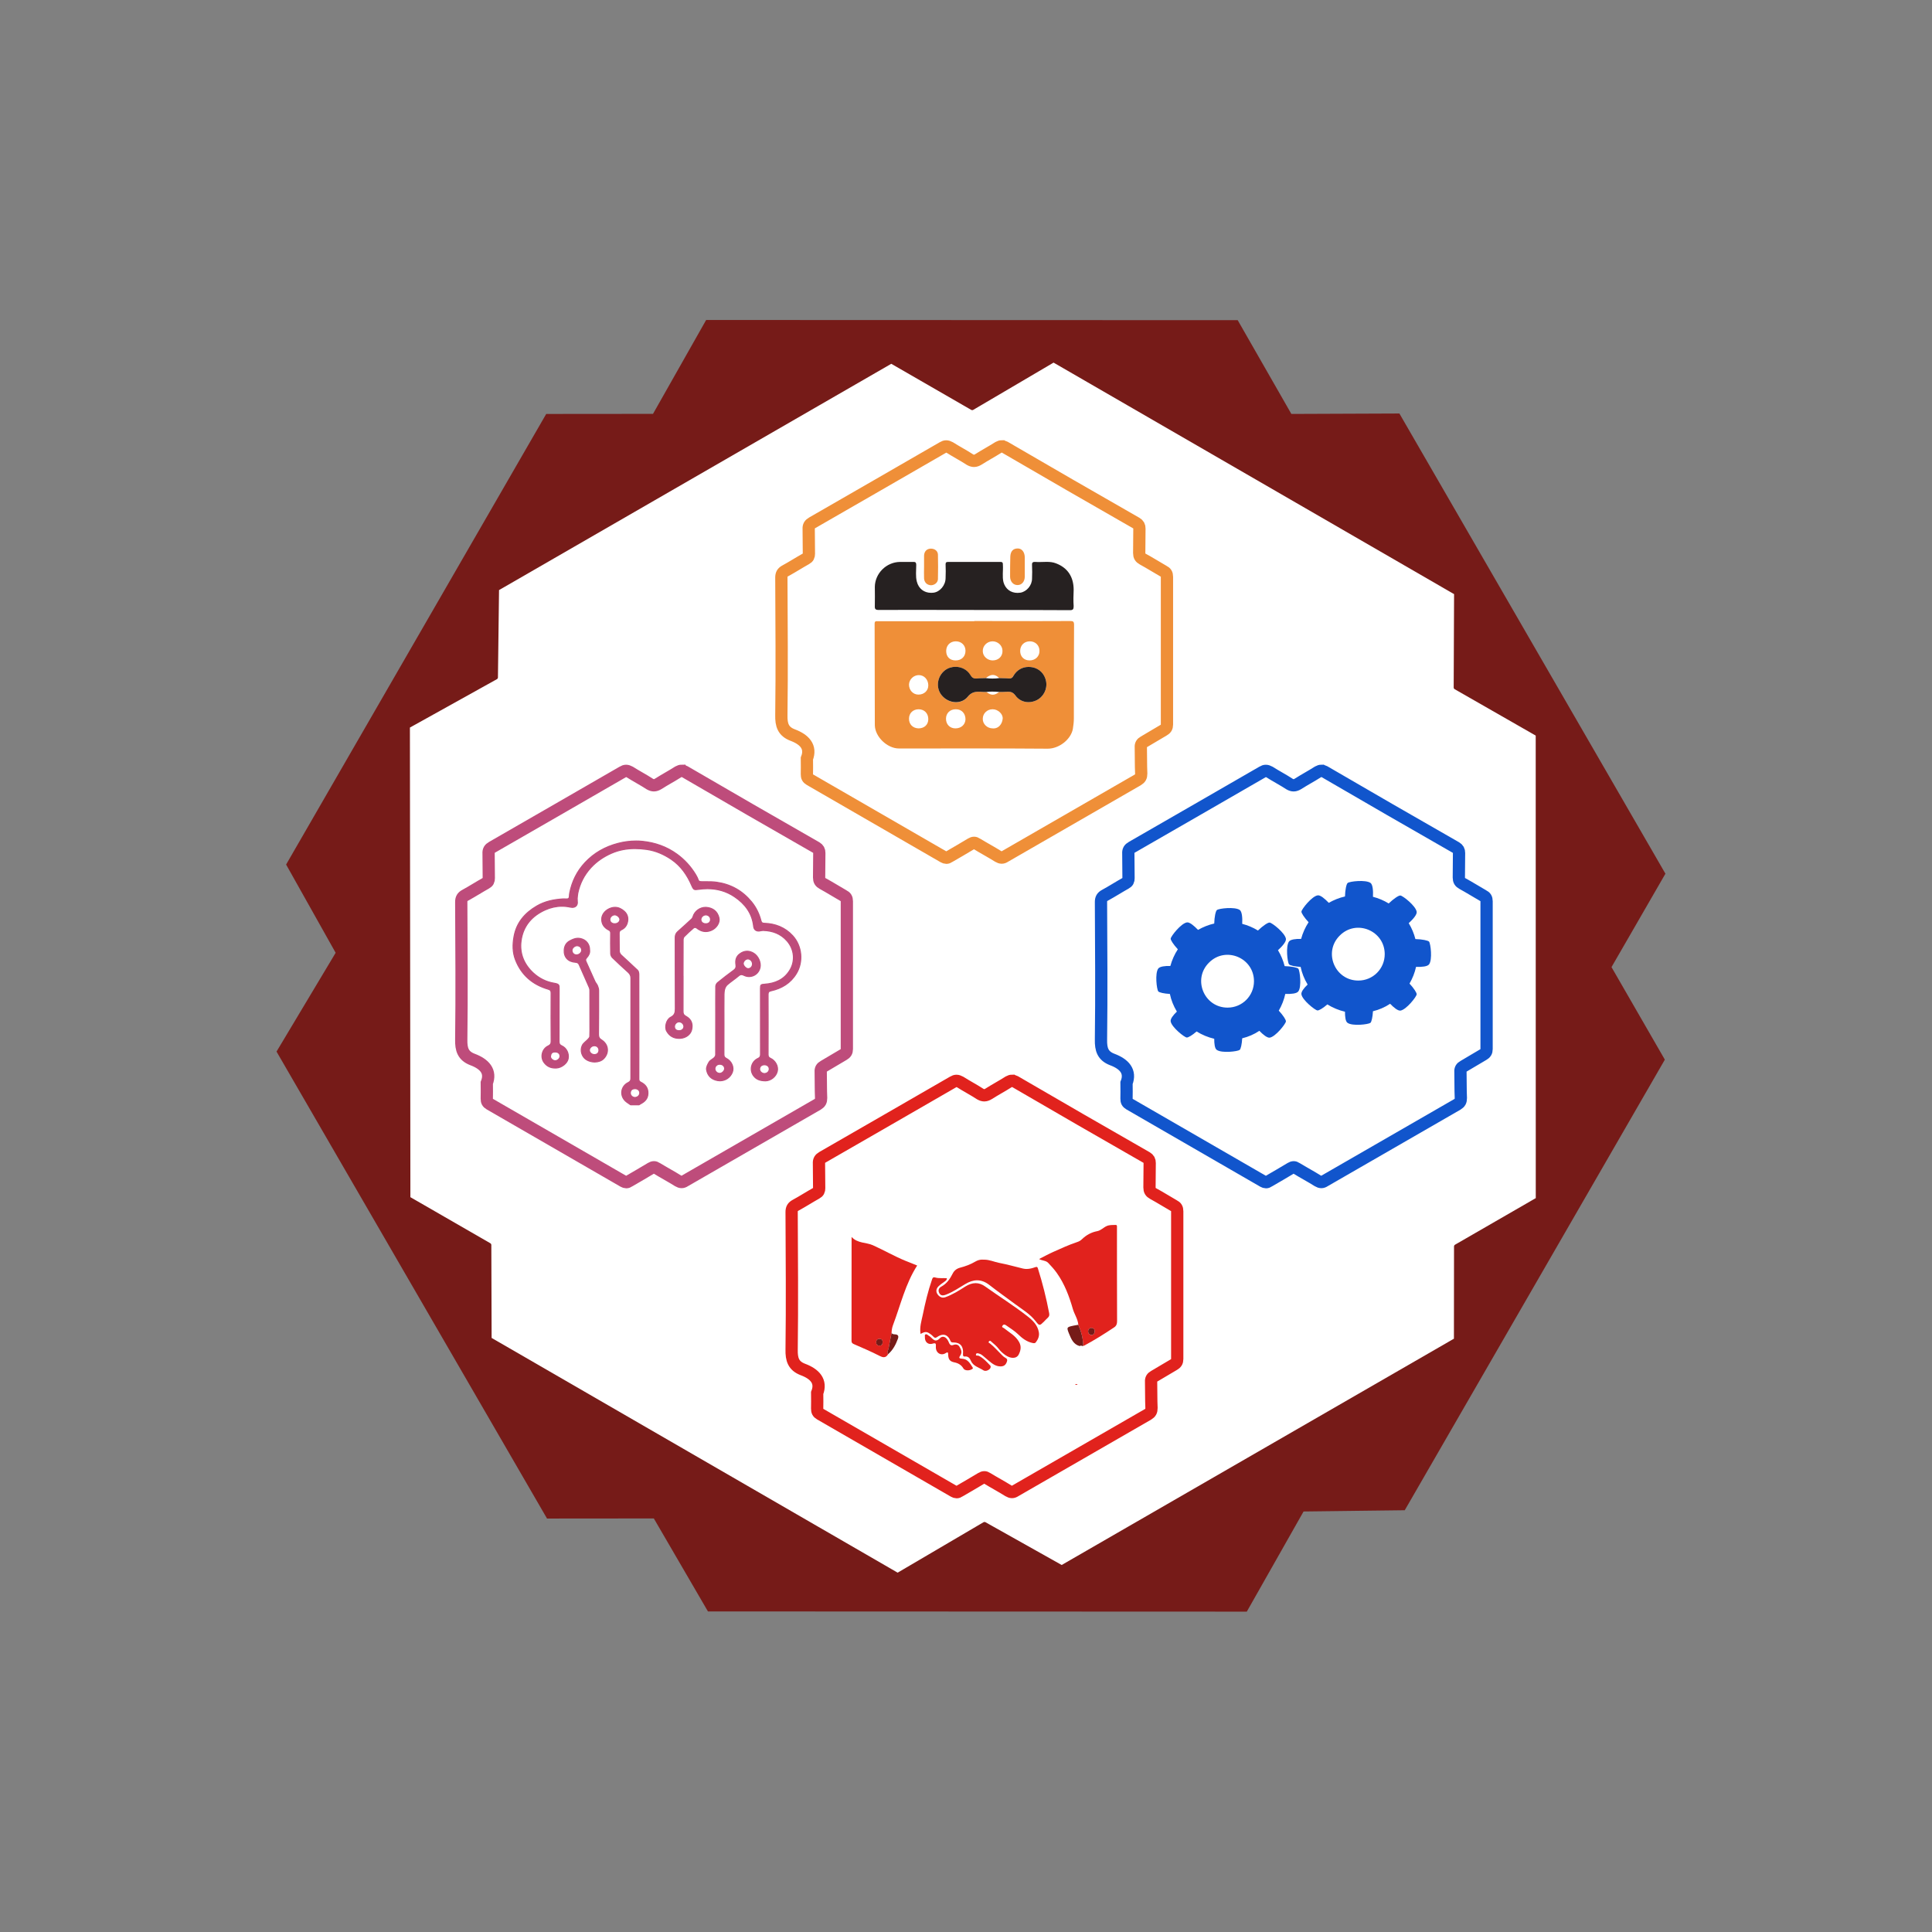 <?xml version="1.0" encoding="UTF-8"?>
<svg xmlns:xlink="http://www.w3.org/1999/xlink" xmlns="http://www.w3.org/2000/svg" version="1.1" viewBox="0.0 0.0 1889.764 1889.764" fill="none" stroke="none" stroke-linecap="square" stroke-miterlimit="10">
  <rect x="0.0" y="0.0" width="1889.764" height="1889.764" fill="#808080" stroke="none"/>
  <clipPath id="p.0">
    <path d="m0 0l1889.764 0l0 1889.764l-1889.764 0l0 -1889.764z" clip-rule="nonzero"></path>
  </clipPath>
  <g clip-path="url(#p.0)">
    <path fill="#000000" fill-opacity="0.0" d="m0 0l1889.764 0l0 1889.764l-1889.764 0z" fill-rule="evenodd"></path>
    <path fill="#761b18" d="m1210.632 313.167l-519.928 -0.176l-51.974 91.822l-104.469 0.092l-254.405 440.746l48.452 86.313l-57.826 96.633l264.578 456.747l104.469 -0.092l52.938 90.95l527.073 0.205l55.525 -97.961l98.975 -1.216l254.405 -440.746l-52.173 -90.508l52.744 -91.377l-260.208 -450.13l-105.679 0.422l-52.499 -91.724z" fill-rule="evenodd"></path>
    <path fill="#ffffff" d="m1424.292 579.982l-393.762 -227.612l-79.565 46.802l-79.174 -45.637l-385.65 222.491l-1.083 86.568l-86.105 47.885l0.468 461.675l79.174 45.637l0.285 92.042l399.161 230.761l84.943 -49.898l75.505 42.383l385.65 -222.49l0.101 -91.373l79.954 -46.128l-0.054 -454.751l-80.235 -45.917l0.386 -92.436z" fill-rule="evenodd"></path>
    <path stroke="#761b18" stroke-width="4.0" stroke-linejoin="round" stroke-linecap="butt" d="m1424.292 579.982l-393.762 -227.612l-79.565 46.802l-79.174 -45.637l-385.65 222.491l-1.083 86.568l-86.105 47.885l0.468 461.675l79.174 45.637l0.285 92.042l399.161 230.761l84.943 -49.898l75.505 42.383l385.65 -222.49l0.101 -91.373l79.954 -46.128l-0.054 -454.751l-80.235 -45.917l0.386 -92.436z" fill-rule="evenodd"></path>
    <path fill="#ffffff" d="m989.917 1057.147c-1.044 0 -2.043 0.353 -3.215 0.989c-6.489 4.131 -13.175 7.671 -19.664 11.799c-1.556 0.933 -2.894 1.431 -4.273 1.431c-1.234 0 -2.5 -0.398 -3.986 -1.234c-6.292 -4.128 -13.175 -7.668 -19.664 -11.799c-1.321 -0.709 -2.43 -1.106 -3.551 -1.106c-1.044 0 -2.095 0.346 -3.333 1.106c-42.475 24.581 -84.95 48.967 -127.622 73.548c-2.755 1.573 -3.737 3.146 -3.54 6.292c0.197 8.062 0 15.927 0.197 23.993c0 2.358 -0.591 3.734 -2.755 4.916c-6.686 3.734 -13.372 8.062 -20.252 11.796c-2.952 1.573 -3.934 3.343 -3.934 6.686c0.197 44.836 0.591 89.672 0 134.508c-0.197 9.635 1.77 15.927 11.011 19.467c11.602 4.328 18.485 11.602 13.964 23.007c0 6.489 0.197 10.818 0 15.339c0 2.558 0.588 3.934 2.949 5.31c43.657 25.172 87.311 50.34 130.771 75.512c1.041 0.567 1.898 0.861 2.728 0.861c0.895 0 1.756 -0.342 2.776 -1.058c7.08 -4.128 14.358 -8.259 21.434 -12.584c1.023 -0.612 1.936 -0.961 2.856 -0.961c0.85 0 1.708 0.297 2.652 0.961c7.08 4.325 14.157 8.062 21.04 12.387c1.22 0.712 2.282 1.11 3.35 1.11c0.996 0 1.998 -0.349 3.139 -1.11c43.263 -24.971 86.723 -49.946 129.986 -74.92c2.555 -1.573 3.343 -3.146 3.343 -6.099c-0.394 -8.65 -0.197 -17.303 -0.394 -25.759c-0.197 -2.555 0.785 -4.128 2.949 -5.31c6.489 -3.737 12.781 -7.668 19.27 -11.405c2.361 -1.376 3.343 -2.752 3.343 -5.507c0 -48.176 0 -96.355 0 -144.534c0 -2.949 -0.982 -4.328 -3.343 -5.507c-6.88 -3.931 -13.372 -8.062 -20.252 -11.799c-2.558 -1.376 -3.54 -2.949 -3.54 -5.898c0.197 -8.062 0 -15.931 0.197 -23.993c0 -2.555 -0.788 -3.931 -2.952 -5.307c-43.062 -24.584 -85.932 -49.361 -128.8 -74.333c-1.086 -0.543 -2.002 -0.795 -2.883 -0.795z" fill-rule="evenodd"></path>
    <path stroke="#e1221d" stroke-width="12.0" stroke-miterlimit="56.881" stroke-linecap="butt" d="m989.917 1057.147c-1.044 0 -2.043 0.353 -3.215 0.989c-6.489 4.131 -13.175 7.671 -19.664 11.799c-1.556 0.933 -2.894 1.431 -4.273 1.431c-1.234 0 -2.5 -0.398 -3.986 -1.234c-6.292 -4.128 -13.175 -7.668 -19.664 -11.799c-1.321 -0.709 -2.43 -1.106 -3.551 -1.106c-1.044 0 -2.095 0.346 -3.333 1.106c-42.475 24.581 -84.95 48.967 -127.622 73.548c-2.755 1.573 -3.737 3.146 -3.54 6.292c0.197 8.062 0 15.927 0.197 23.993c0 2.358 -0.591 3.734 -2.755 4.916c-6.686 3.734 -13.372 8.062 -20.252 11.796c-2.952 1.573 -3.934 3.343 -3.934 6.686c0.197 44.836 0.591 89.672 0 134.508c-0.197 9.635 1.77 15.927 11.011 19.467c11.602 4.328 18.485 11.602 13.964 23.007c0 6.489 0.197 10.818 0 15.339c0 2.558 0.588 3.934 2.949 5.31c43.657 25.172 87.311 50.34 130.771 75.512c1.041 0.567 1.898 0.861 2.728 0.861c0.895 0 1.756 -0.342 2.776 -1.058c7.08 -4.128 14.358 -8.259 21.434 -12.584c1.023 -0.612 1.936 -0.961 2.856 -0.961c0.85 0 1.708 0.297 2.652 0.961c7.08 4.325 14.157 8.062 21.04 12.387c1.22 0.712 2.282 1.11 3.35 1.11c0.996 0 1.998 -0.349 3.139 -1.11c43.263 -24.971 86.723 -49.946 129.986 -74.92c2.555 -1.573 3.343 -3.146 3.343 -6.099c-0.394 -8.65 -0.197 -17.303 -0.394 -25.759c-0.197 -2.555 0.785 -4.128 2.949 -5.31c6.489 -3.737 12.781 -7.668 19.27 -11.405c2.361 -1.376 3.343 -2.752 3.343 -5.507c0 -48.176 0 -96.355 0 -144.534c0 -2.949 -0.982 -4.328 -3.343 -5.507c-6.88 -3.931 -13.372 -8.062 -20.252 -11.799c-2.558 -1.376 -3.54 -2.949 -3.54 -5.898c0.197 -8.062 0 -15.931 0.197 -23.993c0 -2.555 -0.788 -3.931 -2.952 -5.307c-43.062 -24.584 -85.932 -49.361 -128.8 -74.333c-1.086 -0.543 -2.002 -0.795 -2.883 -0.795z" fill-rule="evenodd"></path>
    <path fill="#e1221d" d="m913.642 1249.357c-1.173 0 -1.563 0.939 -2.027 2.285c-3.901 11.235 -6.636 22.82 -9.023 34.463c-1.281 6.054 -3.261 12.05 -2.155 18.686l0.059 -0.058c2.176 -1.192 3.661 -1.819 5.049 -1.819c1.73 0 3.311 0.974 5.895 3.041c0.64 0.524 1.222 1.106 1.804 1.747c0.583 0.552 1.07 0.847 1.622 0.847c0.494 0 1.04 -0.236 1.755 -0.73c2.09 -1.463 4.133 -2.259 6.011 -2.259c2.832 0 5.29 1.808 6.97 5.868c0.5 1.111 1 1.693 2.462 1.693c0.07 0 0.142 -0.002 0.217 -0.005c0.147 -0.004 0.293 -0.005 0.438 -0.005c6.689 0 9.909 3.947 9.225 11.241c-0.108 1.24 0.084 2.529 1.36 2.529c0.102 0 0.211 -0.009 0.328 -0.026c0.305 -0.042 0.596 -0.061 0.874 -0.061c2.836 0 4.22 2.072 5.122 4.194c2.329 5.472 7.976 6.52 12.167 9.314c0.605 0.41 1.315 0.598 2.059 0.598c1.475 0 3.087 -0.737 4.286 -1.936c0.873 -0.932 1.281 -2.445 0.408 -3.318c-3.435 -3.551 -6.695 -7.277 -11.235 -9.489c-0.931 -0.465 -3.144 0.408 -2.678 -1.397c0.188 -0.835 0.726 -1.097 1.37 -1.097c0.748 0 1.64 0.354 2.297 0.573c1.106 0.349 2.155 1.106 3.086 1.863c1.862 1.513 3.667 3.144 5.472 4.656c3.5 2.944 6.947 5.784 11.758 5.784c0.229 0 0.463 -0.006 0.699 -0.02c2.969 -0.175 4.599 -1.747 5.589 -4.657c1.048 -3.085 -1.339 -3.434 -2.794 -4.54c-0.698 -0.465 -1.222 -1.047 -1.804 -1.571c-4.017 -3.901 -7.568 -8.15 -11.934 -11.643c-0.641 -0.466 -2.096 -0.815 -0.99 -2.096c0.324 -0.363 0.631 -0.5 0.918 -0.5c0.588 0 1.097 0.575 1.527 0.966c2.444 2.154 5.007 4.191 6.986 6.811c1.804 2.444 4.075 4.424 6.519 6.17c2.551 1.794 5.184 2.711 7.468 2.711c2.458 0 4.514 -1.062 5.63 -3.235c1.921 -3.783 2.853 -7.801 0.408 -12.225c-3.493 -6.286 -9.605 -9.314 -14.728 -13.505c-0.757 -0.641 -2.736 -0.757 -1.455 -2.561c0.495 -0.728 1.048 -1.019 1.63 -1.019c0.582 0 1.194 0.292 1.804 0.728c3.901 2.794 8.092 5.24 11.584 8.615c4.075 3.959 8.499 7.452 14.321 8.674c0.465 0.117 0.899 0.181 1.295 0.181c0.793 0 1.441 -0.259 1.906 -0.879c2.155 -2.852 3.551 -5.88 2.969 -9.663c-1.165 -7.16 -5.996 -11.759 -11.235 -15.834c-13.273 -10.362 -27.593 -19.327 -41.331 -29.107c-3.135 -2.228 -6.232 -3.234 -9.319 -3.234c-3.449 0 -6.887 1.255 -10.358 3.467c-6.054 3.9 -12.224 7.743 -19.094 10.245c-0.828 0.3 -1.611 0.439 -2.347 0.439c-2.266 0 -4.092 -1.314 -5.454 -3.292c-1.687 -2.503 -1.455 -5.18 0.757 -7.567c1.804 -1.863 3.959 -3.202 5.997 -4.716c1.106 -0.814 2.444 -1.514 2.387 -3.376c-0.982 -0.09 -1.968 -0.111 -2.953 -0.111c-0.862 0 -1.724 0.016 -2.584 0.016c-2.002 0 -3.99 -0.087 -5.931 -0.663c-0.412 -0.13 -0.76 -0.19 -1.058 -0.19z" fill-rule="evenodd"></path>
    <path fill="#e1221d" d="m1067.45 1298.968c0.039 0 0.08 9.765625E-4 0.12 0.002c1.979 0.058 3.377 1.281 3.144 3.551c-0.175 1.804 -0.932 3.201 -3.144 3.318l0 0.058c-1.979 -0.407 -3.26 -1.571 -3.201 -3.725c0.057 -1.881 1.229 -3.204 3.081 -3.204zm23.8 -100.829c-0.052 0 -0.106 0.002 -0.162 0.005c-2.852 0.175 -5.588 -0.175 -8.498 1.048c-3.318 1.455 -5.589 4.308 -9.431 5.065c-5.589 1.047 -10.595 3.726 -14.787 7.8c-1.339 1.398 -3.085 2.329 -4.948 2.911c-7.859 2.619 -15.427 6.112 -22.994 9.488c-4.657 2.037 -9.082 4.54 -14.088 7.044c3.318 1.804 6.636 1.338 8.966 3.783c2.968 3.144 5.88 6.287 8.382 9.839c7.568 10.653 12.108 22.703 15.66 35.103c1.514 5.297 4.948 9.955 5.414 15.601c2.794 6.578 4.715 13.331 4.715 20.549c0.145 0 0.277 0.015 0.4 0.015c0.123 0 0.24 -0.015 0.357 -0.072c10.188 -5.414 19.968 -11.584 29.572 -17.988c2.155 -1.456 2.853 -3.318 2.853 -5.996c-0.116 -30.039 -0.116 -60.076 -0.116 -90.173c0 -0.814 0 -1.688 0 -2.503c0.055 -0.995 -0.31 -1.518 -1.294 -1.518z" fill-rule="evenodd"></path>
    <path fill="#e1221d" d="m860.178 1309.617c0.087 0 0.175 0.002 0.267 0.006c2.27 0.058 2.852 1.398 2.911 2.91c0 2.387 -0.874 3.61 -2.969 3.667c-0.084 0.005 -0.167 0.006 -0.249 0.006c-2.158 0 -3.184 -1.473 -3.128 -3.325c0 -1.902 1.022 -3.266 3.168 -3.266zm-27.21 -99.714c0 34.579 0 68.11 -0.058 101.641c0 1.921 0.815 2.561 2.445 3.26c8.382 3.667 16.823 7.219 24.915 11.41c1.597 0.824 2.98 1.315 4.213 1.315c1.645 0 3.022 -0.875 4.286 -3.004c-1.688 -1.979 0.059 -3.783 0.408 -5.646c0.815 -5.007 1.921 -10.013 2.911 -15.077c0.058 -2.62 0.466 -5.24 1.398 -7.684c7.393 -19.56 12.05 -40.226 23.634 -58.272c-3.958 -1.571 -7.742 -3.085 -11.467 -4.599c-10.945 -4.482 -21.132 -10.42 -31.901 -15.252c-6.636 -2.969 -14.787 -1.63 -20.782 -8.092z" fill-rule="evenodd"></path>
    <path fill="#e1221d" d="m960.585 1232.072c-2.106 0 -4.431 0.656 -6.59 1.932c-4.716 2.794 -9.78 4.657 -15.02 5.997c-3.201 0.873 -5.646 2.793 -7.102 5.705c-2.62 5.239 -5.822 9.896 -11.178 12.807c-2.736 1.455 -3.26 3.958 -1.862 6.462c0.835 1.536 1.995 2.095 3.337 2.095c0.998 0 2.098 -0.31 3.241 -0.756c6.694 -2.62 12.574 -6.579 18.629 -10.246c3.989 -2.422 7.866 -3.741 11.707 -3.741c4.007 0 7.974 1.436 11.986 4.557c8.209 6.403 16.766 12.458 25.149 18.686c7.043 5.24 14.67 9.664 20.2 16.824c1.793 2.342 2.782 3.449 3.843 3.449c1.076 0 2.227 -1.136 4.365 -3.274c1.165 -1.165 2.271 -2.445 3.551 -3.551c1.572 -1.397 1.747 -2.794 1.339 -4.832c-2.794 -14.611 -6.403 -29.048 -10.886 -43.253c-0.374 -1.161 -0.658 -1.731 -1.444 -1.731c-0.317 0 -0.715 0.092 -1.234 0.276c-2.772 0.994 -5.573 1.751 -8.466 1.751c-1.178 0 -2.371 -0.126 -3.583 -0.412c-7.801 -1.921 -15.601 -4.075 -23.461 -5.589c-4.715 -0.942 -9.166 -3.102 -14.561 -3.102c-0.267 0 -0.536 0.005 -0.807 0.016c-0.375 -0.046 -0.76 -0.069 -1.153 -0.069z" fill-rule="evenodd"></path>
    <path fill="#e1221d" d="m905.938 1305.066c-0.248 0 -0.508 0.073 -0.785 0.25c-0.99 0.64 -0.292 2.038 -0.466 2.968c0 3.783 2.244 6.305 5.502 6.305c0.704 0 1.454 -0.118 2.24 -0.367c0.654 -0.199 1.181 -0.297 1.599 -0.297c1.291 0 1.547 0.939 1.37 2.742c-0.058 0.582 0 1.165 0 1.804c0.294 3.783 2.895 6.199 5.961 6.199c1.181 0 2.431 -0.358 3.645 -1.134c0.769 -0.49 1.291 -0.696 1.647 -0.696c0.83 0 0.757 1.121 0.798 2.383c0.175 4.424 1.688 6.462 5.938 7.336c3.9 0.756 6.986 2.561 8.965 5.996c0.685 1.245 2.336 1.841 4.142 1.841c1.57 0 3.259 -0.451 4.532 -1.317c0.582 -0.408 0.814 -0.814 0.349 -1.514c-2.504 -3.958 -4.891 -8.324 -10.304 -8.557c-3.435 -0.175 -3.202 -1.106 -1.63 -3.435c1.979 -3.027 0.524 -5.821 -1.049 -8.441c-0.84 -1.44 -2.258 -2.028 -3.648 -2.028c-0.633 0 -1.26 0.122 -1.824 0.341c-0.769 0.29 -1.397 0.424 -1.922 0.424c-1.583 0 -2.239 -1.223 -3.026 -3.103c-1.314 -3.263 -3.471 -5.221 -5.615 -5.221c-0.993 0 -1.982 0.419 -2.884 1.321c-1.61 1.678 -2.92 2.323 -4.083 2.323c-1.825 0 -3.292 -1.583 -4.998 -3.254c-0.581 -0.581 -1.338 -1.048 -2.038 -1.455c-0.775 -0.456 -1.516 -1.413 -2.416 -1.413z" fill-rule="evenodd"></path>
    <path fill="#761b18" d="m1054.763 1295.827c-1.514 0.292 -3.086 0.524 -4.599 0.815c-6.811 1.455 -7.044 1.571 -4.483 7.917c2.096 5.064 4.191 10.42 10.42 12.108c0.408 -0.292 0.83 -0.437 1.252 -0.437c0.422 0 0.844 0.145 1.251 0.437c0.291 -0.116 0.582 -0.175 0.932 -0.292c-0.059 -7.218 -1.98 -13.971 -4.774 -20.549z" fill-rule="evenodd"></path>
    <path fill="#761b18" d="m872.087 1303.802c-0.989 5.064 -2.095 10.071 -2.911 15.077c-0.349 1.863 -2.154 3.667 -0.408 5.646c4.657 -4.017 7.393 -9.314 9.489 -14.961c0.931 -2.561 0.349 -4.191 -2.678 -4.366c-1.222 -0.116 -2.677 0 -3.493 -1.397z" fill-rule="evenodd"></path>
    <path fill="#e1221d" d="m1052.784 1353.788c-0.422 0 -0.845 0.145 -1.252 0.437c0.433 0.217 0.882 0.35 1.33 0.35c0.396 0 0.792 -0.104 1.174 -0.35c-0.408 -0.292 -0.83 -0.437 -1.251 -0.437z" fill-rule="evenodd"></path>
    <path fill="#761b18" d="m1067.57 1298.912c-1.921 0 -3.144 1.339 -3.201 3.261c-0.058 2.095 1.222 3.26 3.201 3.667c2.212 -0.117 2.969 -1.572 3.144 -3.377c0.233 -2.212 -1.165 -3.434 -3.144 -3.551z" fill-rule="evenodd"></path>
    <path fill="#761b18" d="m860.23 1309.617c-2.198 0 -3.22 1.364 -3.22 3.266c-0.057 1.886 1.007 3.379 3.248 3.379c0.042 0 0.085 -8.544922E-4 0.129 -0.002c2.095 -0.116 2.969 -1.339 2.969 -3.726c-0.058 -1.513 -0.641 -2.852 -2.853 -2.91c-0.092 -0.005 -0.184 -0.006 -0.272 -0.006z" fill-rule="evenodd"></path>
    <path fill="#ffffff" d="m1292.506 753.942c-1.044 0 -2.043 0.353 -3.215 0.989c-6.489 4.131 -13.175 7.671 -19.664 11.799c-1.556 0.933 -2.894 1.431 -4.273 1.431c-1.234 0 -2.5 -0.398 -3.986 -1.234c-6.292 -4.128 -13.175 -7.668 -19.664 -11.799c-1.321 -0.709 -2.43 -1.106 -3.551 -1.106c-1.044 0 -2.095 0.346 -3.333 1.106c-42.475 24.581 -84.95 48.967 -127.622 73.548c-2.755 1.573 -3.737 3.146 -3.54 6.292c0.197 8.062 0 15.927 0.197 23.993c0 2.358 -0.591 3.734 -2.755 4.916c-6.686 3.734 -13.372 8.062 -20.252 11.796c-2.952 1.573 -3.934 3.343 -3.934 6.686c0.197 44.836 0.591 89.672 0 134.508c-0.197 9.635 1.77 15.927 11.011 19.467c11.602 4.328 18.485 11.602 13.964 23.007c0 6.489 0.197 10.818 0 15.339c0 2.558 0.588 3.934 2.949 5.31c43.657 25.172 87.311 50.34 130.771 75.511c1.041 0.567 1.898 0.861 2.728 0.861c0.895 0 1.756 -0.342 2.776 -1.058c7.08 -4.128 14.358 -8.259 21.434 -12.584c1.023 -0.612 1.936 -0.961 2.856 -0.961c0.85 0 1.708 0.297 2.652 0.961c7.08 4.325 14.157 8.062 21.04 12.387c1.22 0.712 2.282 1.11 3.35 1.11c0.996 0 1.998 -0.349 3.139 -1.11c43.263 -24.971 86.723 -49.946 129.986 -74.92c2.555 -1.573 3.343 -3.146 3.343 -6.099c-0.394 -8.65 -0.197 -17.303 -0.394 -25.759c-0.197 -2.555 0.785 -4.128 2.949 -5.31c6.489 -3.737 12.781 -7.668 19.27 -11.405c2.361 -1.376 3.343 -2.752 3.343 -5.507c0 -48.176 0 -96.355 0 -144.534c0 -2.949 -0.982 -4.328 -3.343 -5.507c-6.88 -3.931 -13.372 -8.062 -20.252 -11.799c-2.558 -1.376 -3.54 -2.949 -3.54 -5.898c0.197 -8.062 0 -15.931 0.197 -23.993c0 -2.555 -0.788 -3.931 -2.952 -5.307c-43.062 -24.584 -85.931 -49.362 -128.8 -74.333c-1.086 -0.543 -2.002 -0.795 -2.883 -0.795z" fill-rule="evenodd"></path>
    <path stroke="#1155cc" stroke-width="12.0" stroke-miterlimit="56.881" stroke-linecap="butt" d="m1292.506 753.942c-1.044 0 -2.043 0.353 -3.215 0.989c-6.489 4.131 -13.175 7.671 -19.664 11.799c-1.556 0.933 -2.894 1.431 -4.273 1.431c-1.234 0 -2.5 -0.398 -3.986 -1.234c-6.292 -4.128 -13.175 -7.668 -19.664 -11.799c-1.321 -0.709 -2.43 -1.106 -3.551 -1.106c-1.044 0 -2.095 0.346 -3.333 1.106c-42.475 24.581 -84.95 48.967 -127.622 73.548c-2.755 1.573 -3.737 3.146 -3.54 6.292c0.197 8.062 0 15.927 0.197 23.993c0 2.358 -0.591 3.734 -2.755 4.916c-6.686 3.734 -13.372 8.062 -20.252 11.796c-2.952 1.573 -3.934 3.343 -3.934 6.686c0.197 44.836 0.591 89.672 0 134.508c-0.197 9.635 1.77 15.927 11.011 19.467c11.602 4.328 18.485 11.602 13.964 23.007c0 6.489 0.197 10.818 0 15.339c0 2.558 0.588 3.934 2.949 5.31c43.657 25.172 87.311 50.34 130.771 75.511c1.041 0.567 1.898 0.861 2.728 0.861c0.895 0 1.756 -0.342 2.776 -1.058c7.08 -4.128 14.358 -8.259 21.434 -12.584c1.023 -0.612 1.936 -0.961 2.856 -0.961c0.85 0 1.708 0.297 2.652 0.961c7.08 4.325 14.157 8.062 21.04 12.387c1.22 0.712 2.282 1.11 3.35 1.11c0.996 0 1.998 -0.349 3.139 -1.11c43.263 -24.971 86.723 -49.946 129.986 -74.92c2.555 -1.573 3.343 -3.146 3.343 -6.099c-0.394 -8.65 -0.197 -17.303 -0.394 -25.759c-0.197 -2.555 0.785 -4.128 2.949 -5.31c6.489 -3.737 12.781 -7.668 19.27 -11.405c2.361 -1.376 3.343 -2.752 3.343 -5.507c0 -48.176 0 -96.355 0 -144.534c0 -2.949 -0.982 -4.328 -3.343 -5.507c-6.88 -3.931 -13.372 -8.062 -20.252 -11.799c-2.558 -1.376 -3.54 -2.949 -3.54 -5.898c0.197 -8.062 0 -15.931 0.197 -23.993c0 -2.555 -0.788 -3.931 -2.952 -5.307c-43.062 -24.584 -85.931 -49.362 -128.8 -74.333c-1.086 -0.543 -2.002 -0.795 -2.883 -0.795z" fill-rule="evenodd"></path>
    <path fill="#1155cc" d="m1269.937 947.495c-0.932 -1.088 -6.683 -2.332 -13.371 -2.488c-1.4 -5.44 -3.576 -10.727 -6.527 -15.547c4.196 -3.888 8.239 -8.395 7.771 -11.195c-0.932 -5.752 -13.371 -15.547 -15.858 -15.858c-1.556 -0.312 -6.683 3.112 -11.507 7.775c-4.82 -2.956 -9.951 -5.131 -15.391 -6.531c0.312 -5.752 -0.156 -11.815 -2.332 -13.527c-4.82 -3.42 -20.526 -1.556 -22.39 0c-1.244 0.932 -2.488 6.687 -2.644 13.215c-5.596 1.244 -10.883 3.424 -15.859 6.219c-3.888 -4.04 -8.239 -7.771 -10.883 -7.307c-5.755 0.932 -15.55 13.371 -15.859 15.858c-0.156 1.4 2.796 5.911 6.995 10.419c-3.264 4.976 -5.751 10.571 -7.307 16.326c-5.131 -0.156 -10.263 0.464 -11.819 2.488c-3.42 4.664 -1.552 20.366 0 22.386c0.936 1.092 5.599 2.18 11.351 2.488c1.244 6.063 3.576 11.819 6.843 17.258c-3.576 3.424 -6.531 7.155 -6.063 9.643c0.932 5.596 13.371 15.547 15.703 15.703c1.4 0.156 5.44 -2.176 9.639 -5.907c5.287 3.264 11.195 5.752 17.258 7.151c0 4.82 0.468 9.483 2.488 10.883c4.82 3.42 20.37 1.556 22.39 0c1.088 -0.776 2.176 -5.596 2.488 -11.351c5.907 -1.4 11.659 -3.888 16.79 -7.307c3.576 3.732 7.619 6.995 10.107 6.687c5.751 -0.936 15.547 -13.371 15.858 -15.859c0.156 -1.556 -2.796 -6.063 -6.995 -10.575c2.956 -5.131 5.131 -10.571 6.375 -16.326c5.595 0.156 11.195 -0.308 12.747 -2.488c3.424 -4.508 1.556 -20.21 0 -22.234zm-69.189 38.096c-23.01 0 -34.517 -27.833 -18.19 -44.004c16.17 -16.323 44.004 -4.82 44.004 18.194c0 14.303 -11.507 25.809 -25.813 25.809z" fill-rule="evenodd"></path>
    <path fill="#1155cc" d="m1397.827 921.03c-0.932 -1.088 -6.683 -2.332 -13.371 -2.488c-1.4 -5.44 -3.576 -10.727 -6.527 -15.547c4.196 -3.888 8.239 -8.395 7.771 -11.195c-0.932 -5.752 -13.371 -15.547 -15.859 -15.858c-1.556 -0.312 -6.683 3.112 -11.507 7.775c-4.819 -2.956 -9.951 -5.131 -15.391 -6.531c0.312 -5.751 -0.156 -11.815 -2.332 -13.527c-4.82 -3.42 -20.526 -1.556 -22.39 0c-1.244 0.932 -2.488 6.687 -2.644 13.215c-5.595 1.244 -10.883 3.424 -15.858 6.219c-3.888 -4.04 -8.239 -7.771 -10.883 -7.307c-5.755 0.932 -15.55 13.371 -15.858 15.858c-0.156 1.4 2.796 5.911 6.995 10.419c-3.264 4.975 -5.751 10.571 -7.307 16.326c-5.131 -0.156 -10.263 0.464 -11.819 2.488c-3.42 4.664 -1.552 20.366 0 22.386c0.936 1.092 5.599 2.18 11.351 2.488c1.244 6.063 3.576 11.819 6.843 17.258c-3.576 3.424 -6.531 7.155 -6.063 9.643c0.932 5.596 13.371 15.547 15.703 15.703c1.4 0.156 5.44 -2.176 9.639 -5.907c5.287 3.264 11.195 5.752 17.258 7.151c0 4.82 0.468 9.483 2.488 10.883c4.82 3.42 20.37 1.556 22.39 0c1.088 -0.776 2.176 -5.596 2.488 -11.351c5.907 -1.4 11.659 -3.888 16.79 -7.307c3.576 3.732 7.619 6.995 10.107 6.687c5.751 -0.936 15.547 -13.371 15.859 -15.858c0.156 -1.556 -2.796 -6.063 -6.995 -10.575c2.956 -5.131 5.131 -10.571 6.375 -16.326c5.596 0.156 11.195 -0.308 12.747 -2.488c3.423 -4.508 1.556 -20.21 0 -22.234zm-69.189 38.096c-23.01 0 -34.517 -27.833 -18.19 -44.004c16.17 -16.323 44.004 -4.82 44.004 18.194c0 14.303 -11.507 25.81 -25.813 25.81z" fill-rule="evenodd"></path>
    <path fill="#ffffff" d="m666.762 753.924c-1.044 0 -2.043 0.353 -3.215 0.989c-6.489 4.131 -13.175 7.672 -19.664 11.799c-1.556 0.933 -2.894 1.431 -4.273 1.431c-1.234 0 -2.5 -0.398 -3.986 -1.234c-6.292 -4.128 -13.175 -7.668 -19.664 -11.799c-1.321 -0.709 -2.43 -1.106 -3.551 -1.106c-1.044 0 -2.095 0.346 -3.333 1.106c-42.475 24.581 -84.95 48.967 -127.622 73.548c-2.755 1.573 -3.737 3.146 -3.54 6.292c0.197 8.062 0 15.927 0.197 23.993c0 2.358 -0.591 3.734 -2.755 4.916c-6.686 3.734 -13.372 8.062 -20.252 11.796c-2.952 1.573 -3.934 3.343 -3.934 6.686c0.197 44.836 0.591 89.672 0 134.508c-0.197 9.635 1.77 15.927 11.011 19.467c11.602 4.328 18.485 11.602 13.964 23.007c0 6.489 0.197 10.818 0 15.339c0 2.558 0.588 3.934 2.949 5.31c43.657 25.172 87.311 50.34 130.771 75.511c1.041 0.567 1.898 0.861 2.728 0.861c0.895 0 1.756 -0.342 2.776 -1.058c7.08 -4.128 14.358 -8.259 21.434 -12.584c1.023 -0.612 1.936 -0.961 2.856 -0.961c0.85 0 1.708 0.297 2.652 0.961c7.08 4.325 14.157 8.062 21.04 12.387c1.22 0.712 2.282 1.11 3.35 1.11c0.996 0 1.998 -0.349 3.139 -1.11c43.263 -24.971 86.723 -49.946 129.986 -74.92c2.555 -1.573 3.343 -3.146 3.343 -6.098c-0.394 -8.65 -0.197 -17.303 -0.394 -25.759c-0.197 -2.555 0.785 -4.128 2.949 -5.31c6.489 -3.737 12.781 -7.668 19.27 -11.405c2.361 -1.376 3.343 -2.752 3.343 -5.507c0 -48.176 0 -96.355 0 -144.534c0 -2.949 -0.982 -4.328 -3.343 -5.507c-6.88 -3.931 -13.372 -8.062 -20.252 -11.799c-2.558 -1.376 -3.54 -2.949 -3.54 -5.898c0.197 -8.062 0 -15.931 0.197 -23.993c0 -2.555 -0.788 -3.931 -2.952 -5.307c-43.062 -24.584 -85.931 -49.362 -128.8 -74.333c-1.086 -0.543 -2.002 -0.795 -2.883 -0.795z" fill-rule="evenodd"></path>
    <path stroke="#be4c7b" stroke-width="12.0" stroke-miterlimit="56.881" stroke-linecap="butt" d="m666.762 753.924c-1.044 0 -2.043 0.353 -3.215 0.989c-6.489 4.131 -13.175 7.672 -19.664 11.799c-1.556 0.933 -2.894 1.431 -4.273 1.431c-1.234 0 -2.5 -0.398 -3.986 -1.234c-6.292 -4.128 -13.175 -7.668 -19.664 -11.799c-1.321 -0.709 -2.43 -1.106 -3.551 -1.106c-1.044 0 -2.095 0.346 -3.333 1.106c-42.475 24.581 -84.95 48.967 -127.622 73.548c-2.755 1.573 -3.737 3.146 -3.54 6.292c0.197 8.062 0 15.927 0.197 23.993c0 2.358 -0.591 3.734 -2.755 4.916c-6.686 3.734 -13.372 8.062 -20.252 11.796c-2.952 1.573 -3.934 3.343 -3.934 6.686c0.197 44.836 0.591 89.672 0 134.508c-0.197 9.635 1.77 15.927 11.011 19.467c11.602 4.328 18.485 11.602 13.964 23.007c0 6.489 0.197 10.818 0 15.339c0 2.558 0.588 3.934 2.949 5.31c43.657 25.172 87.311 50.34 130.771 75.511c1.041 0.567 1.898 0.861 2.728 0.861c0.895 0 1.756 -0.342 2.776 -1.058c7.08 -4.128 14.358 -8.259 21.434 -12.584c1.023 -0.612 1.936 -0.961 2.856 -0.961c0.85 0 1.708 0.297 2.652 0.961c7.08 4.325 14.157 8.062 21.04 12.387c1.22 0.712 2.282 1.11 3.35 1.11c0.996 0 1.998 -0.349 3.139 -1.11c43.263 -24.971 86.723 -49.946 129.986 -74.92c2.555 -1.573 3.343 -3.146 3.343 -6.098c-0.394 -8.65 -0.197 -17.303 -0.394 -25.759c-0.197 -2.555 0.785 -4.128 2.949 -5.31c6.489 -3.737 12.781 -7.668 19.27 -11.405c2.361 -1.376 3.343 -2.752 3.343 -5.507c0 -48.176 0 -96.355 0 -144.534c0 -2.949 -0.982 -4.328 -3.343 -5.507c-6.88 -3.931 -13.372 -8.062 -20.252 -11.799c-2.558 -1.376 -3.54 -2.949 -3.54 -5.898c0.197 -8.062 0 -15.931 0.197 -23.993c0 -2.555 -0.788 -3.931 -2.952 -5.307c-43.062 -24.584 -85.931 -49.362 -128.8 -74.333c-1.086 -0.543 -2.002 -0.795 -2.883 -0.795z" fill-rule="evenodd"></path>
    <path fill="#be4c7b" d="m601.308 894.836c0.024 0 0.047 0.001 0.071 0.001c2.25 0.041 4.916 2.416 4.957 4.457c0.042 2.39 -2.159 4.291 -5.03 4.291c-0.031 0 -0.062 0 -0.093 0c-2.708 0 -4.667 -1.708 -4.707 -4.041c-0.041 -2.478 2.248 -4.709 4.803 -4.709zm19.857 170c2.666 0.041 4.624 1.791 4.624 4.166c0 2.458 -2.083 4.457 -4.707 4.498c-0.025 0.001 -0.048 0.001 -0.073 0.001c-2.386 0 -4.467 -2.023 -4.467 -4.291c0.041 -2.796 1.624 -4.333 4.507 -4.333c0.038 0 0.078 0 0.117 0l0 -0.041zm-19.583 -177.329c-1.108 0 -2.258 0.159 -3.452 0.498c-5.332 1.542 -9.498 5.874 -9.581 10.998c-0.084 4.916 2.541 8.539 6.956 10.705c1.375 0.667 1.791 1.542 1.791 3.042c-0.083 6.664 -0.124 13.329 0.042 19.995c0.042 1.375 0.75 3.04 1.75 3.998c4.999 4.874 10.206 9.623 15.37 14.288c1.791 1.625 2.666 3.333 2.666 5.832c-0.083 32.575 -0.083 65.15 -0.041 97.726c0.041 2.208 -0.584 3.333 -2.625 4.332c-7.123 3.458 -8.498 12.497 -2.749 17.995c1.5 1.417 3.374 2.458 5.082 3.707l8.332 0c0.416 -0.291 0.833 -0.583 1.292 -0.833c4.166 -2.124 7.165 -4.999 7.373 -10.038c0.249 -5.457 -2.458 -8.998 -7.082 -11.248c-1.583 -0.75 -1.833 -1.791 -1.833 -3.291c0.042 -9.29 0.042 -18.537 0.042 -27.826c0 -24.744 0 -49.53 -0.042 -74.315c-0.041 -1.334 -0.333 -3.125 -1.207 -3.958c-5.291 -5.124 -10.832 -9.956 -16.162 -15.038c-0.917 -0.875 -1.708 -2.416 -1.75 -3.665c-0.166 -5.791 0 -11.622 -0.125 -17.413c-0.041 -1.791 0.584 -2.832 2.25 -3.582c2.874 -1.334 4.833 -3.666 5.706 -6.707c1.251 -4.332 0.376 -8.372 -2.998 -11.372c-2.635 -2.352 -5.625 -3.831 -9.003 -3.831z" fill-rule="evenodd"></path>
    <path stroke="#be4c7b" stroke-width="1.0" stroke-linejoin="round" stroke-linecap="butt" d="m601.308 894.836c0.024 0 0.047 0.001 0.071 0.001c2.25 0.041 4.916 2.416 4.957 4.457c0.042 2.39 -2.159 4.291 -5.03 4.291c-0.031 0 -0.062 0 -0.093 0c-2.708 0 -4.667 -1.708 -4.707 -4.041c-0.041 -2.478 2.248 -4.709 4.803 -4.709zm19.857 170c2.666 0.041 4.624 1.791 4.624 4.166c0 2.458 -2.083 4.457 -4.707 4.498c-0.025 0.001 -0.048 0.001 -0.073 0.001c-2.386 0 -4.467 -2.023 -4.467 -4.291c0.041 -2.796 1.624 -4.333 4.507 -4.333c0.038 0 0.078 0 0.117 0l0 -0.041zm-19.583 -177.329c-1.108 0 -2.258 0.159 -3.452 0.498c-5.332 1.542 -9.498 5.874 -9.581 10.998c-0.084 4.916 2.541 8.539 6.956 10.705c1.375 0.667 1.791 1.542 1.791 3.042c-0.083 6.664 -0.124 13.329 0.042 19.995c0.042 1.375 0.75 3.04 1.75 3.998c4.999 4.874 10.206 9.623 15.37 14.288c1.791 1.625 2.666 3.333 2.666 5.832c-0.083 32.575 -0.083 65.15 -0.041 97.726c0.041 2.208 -0.584 3.333 -2.625 4.332c-7.123 3.458 -8.498 12.497 -2.749 17.995c1.5 1.417 3.374 2.458 5.082 3.707l8.332 0c0.416 -0.291 0.833 -0.583 1.292 -0.833c4.166 -2.124 7.165 -4.999 7.373 -10.038c0.249 -5.457 -2.458 -8.998 -7.082 -11.248c-1.583 -0.75 -1.833 -1.791 -1.833 -3.291c0.042 -9.29 0.042 -18.537 0.042 -27.826c0 -24.744 0 -49.53 -0.042 -74.315c-0.041 -1.334 -0.333 -3.125 -1.207 -3.958c-5.291 -5.124 -10.832 -9.956 -16.162 -15.038c-0.917 -0.875 -1.708 -2.416 -1.75 -3.665c-0.166 -5.791 0 -11.622 -0.125 -17.413c-0.041 -1.791 0.584 -2.832 2.25 -3.582c2.874 -1.334 4.833 -3.666 5.706 -6.707c1.251 -4.332 0.376 -8.372 -2.998 -11.372c-2.635 -2.352 -5.625 -3.831 -9.003 -3.831z" fill-rule="evenodd"></path>
    <path fill="#be4c7b" d="m542.759 1028.959c0.138 0 0.279 0.004 0.426 0.011c2.749 0 4.623 1.708 4.582 4.124c-0.042 2.375 -2.292 4.457 -4.79 4.457c-2.209 0 -4.833 -2.333 -4.499 -4.374c0.32 -2.396 1.098 -4.218 4.281 -4.218zm205 12.507c2.707 0 4.665 1.75 4.665 4.125c0.042 2.499 -2.041 4.498 -4.707 4.498c-0.024 0.001 -0.047 0.001 -0.071 0.001c-2.39 0 -4.637 -2.064 -4.637 -4.25c0 -2.666 1.833 -4.374 4.75 -4.374zm-125.763 -218.82c-5.89 0 -11.76 0.781 -17.492 2.29c-12.497 3.25 -23.328 9.29 -32.242 18.788c-7.957 8.54 -12.831 18.537 -15.038 29.909c-0.376 1.791 0 4.249 -1.041 5.165c-0.503 0.426 -1.293 0.528 -2.178 0.528c-0.822 0 -1.724 -0.088 -2.557 -0.088c-0.205 0 -0.404 0.006 -0.597 0.019c-9.039 0.542 -17.829 2.292 -25.785 6.957c-11.663 6.832 -19.829 16.205 -22.287 29.909c-1.415 7.748 -1.415 15.455 1.459 22.786c5.789 14.829 16.787 24.244 31.991 28.66c2.167 0.625 2.833 1.541 2.833 3.748c-0.084 15.746 -0.084 31.534 0.041 47.28c0 2.416 -0.833 3.541 -2.874 4.499c-5.957 2.749 -7.956 10.789 -4.124 16.079c2.814 3.878 6.495 5.501 11.076 5.501c0.438 0 0.884 -0.015 1.337 -0.043c4.79 -0.333 10.29 -4.458 11.206 -8.998c1.041 -5.124 -1.542 -10.581 -6.332 -12.706c-1.957 -0.874 -2.541 -2.04 -2.541 -4.165c0.084 -17.246 0 -34.45 0.084 -51.696c0.041 -3.416 0.041 -4.499 -4.667 -5.29c-7.956 -1.292 -14.913 -4.79 -20.702 -10.123c-8.998 -8.372 -13.496 -19.037 -11.873 -31.326c1.916 -14.537 10.581 -24.535 23.828 -30.409c5.178 -2.283 10.599 -3.505 16.124 -3.505c2.742 0 5.509 0.301 8.286 0.922c0.668 0.152 1.299 0.224 1.886 0.224c3.447 0 5.431 -2.479 4.862 -5.931c-0.083 -0.584 0 -1.208 0 -1.791l-0.167 0c0.208 -2.083 0.25 -4.166 0.667 -6.207c2.041 -9.498 6.207 -17.787 12.872 -25.036c5.708 -6.165 12.455 -10.664 20.037 -13.996c7.459 -3.268 15.125 -4.57 22.946 -4.57c3.841 0 7.719 0.314 11.628 0.863c8.831 1.29 16.746 4.79 24.078 9.747c9.373 6.415 15.496 15.372 19.912 25.618c1.292 2.993 1.916 3.914 3.984 3.914c0.664 0 1.48 -0.095 2.515 -0.248c2.999 -0.433 5.959 -0.662 8.873 -0.662c9.428 0 18.376 2.392 26.617 7.993c10.248 6.957 17.163 16.205 18.537 28.909c0.3 2.851 2.086 4.519 4.812 4.519c0.301 0 0.614 -0.02 0.937 -0.062c1.145 -0.157 2.253 -0.502 3.395 -0.502c0.062 0 0.125 0 0.188 0.002c9.163 0.291 17.161 3.166 23.411 10.331c7.081 8.164 8.206 19.537 2.582 28.66c-5.623 9.164 -14.329 12.83 -24.535 13.579c-3.707 0.292 -4.124 0.459 -4.124 4.208c0 21.495 0 42.947 0.041 64.441c0 1.958 -0.457 3.042 -2.416 3.958c-6.624 3 -8.665 11.331 -4.332 17.037c2.874 3.792 6.79 4.791 11.413 4.874c0.053 0.001 0.107 0.001 0.16 0.001c4.913 0 10.228 -3.809 11.588 -9.249c1.208 -4.79 -1.75 -10.497 -6.707 -12.789c-1.666 -0.75 -2.29 -1.708 -2.29 -3.54c0.041 -19.663 0.083 -39.324 0 -58.985c0 -2.167 0.75 -3 2.79 -3.458c10.581 -2.333 19.246 -7.54 24.953 -17.037c6.873 -11.413 5.457 -26.951 -3.749 -36.949c-7.331 -7.997 -16.954 -11.788 -27.785 -12.08c-1.916 -0.083 -2.707 -0.667 -3.166 -2.5c-1.75 -6.748 -4.707 -12.955 -9.164 -18.412c-8.914 -10.913 -20.328 -17.287 -34.158 -19.245c-3.365 -0.493 -6.811 -0.522 -10.266 -0.522c-0.452 0 -0.906 0.001 -1.358 0.001c-1.055 0 -2.11 -0.003 -3.163 -0.021c-1.583 -0.041 -2.749 -0.125 -3.374 -1.957c-0.626 -1.875 -1.625 -3.624 -2.625 -5.332c-4.707 -7.665 -10.664 -14.205 -17.953 -19.537c-10.206 -7.457 -21.662 -11.413 -34.075 -12.663c-2.069 -0.195 -4.141 -0.291 -6.21 -0.291z" fill-rule="evenodd"></path>
    <path stroke="#be4c7b" stroke-width="1.0" stroke-linejoin="round" stroke-linecap="butt" d="m542.759 1028.959c0.138 0 0.279 0.004 0.426 0.011c2.749 0 4.623 1.708 4.582 4.124c-0.042 2.375 -2.292 4.457 -4.79 4.457c-2.209 0 -4.833 -2.333 -4.499 -4.374c0.32 -2.396 1.098 -4.218 4.281 -4.218zm205 12.507c2.707 0 4.665 1.75 4.665 4.125c0.042 2.499 -2.041 4.498 -4.707 4.498c-0.024 0.001 -0.047 0.001 -0.071 0.001c-2.39 0 -4.637 -2.064 -4.637 -4.25c0 -2.666 1.833 -4.374 4.75 -4.374zm-125.763 -218.82c-5.89 0 -11.76 0.781 -17.492 2.29c-12.497 3.25 -23.328 9.29 -32.242 18.788c-7.957 8.54 -12.831 18.537 -15.038 29.909c-0.376 1.791 0 4.249 -1.041 5.165c-0.503 0.426 -1.293 0.528 -2.178 0.528c-0.822 0 -1.724 -0.088 -2.557 -0.088c-0.205 0 -0.404 0.006 -0.597 0.019c-9.039 0.542 -17.829 2.292 -25.785 6.957c-11.663 6.832 -19.829 16.205 -22.287 29.909c-1.415 7.748 -1.415 15.455 1.459 22.786c5.789 14.829 16.787 24.244 31.991 28.66c2.167 0.625 2.833 1.541 2.833 3.748c-0.084 15.746 -0.084 31.534 0.041 47.28c0 2.416 -0.833 3.541 -2.874 4.499c-5.957 2.749 -7.956 10.789 -4.124 16.079c2.814 3.878 6.495 5.501 11.076 5.501c0.438 0 0.884 -0.015 1.337 -0.043c4.79 -0.333 10.29 -4.458 11.206 -8.998c1.041 -5.124 -1.542 -10.581 -6.332 -12.706c-1.957 -0.874 -2.541 -2.04 -2.541 -4.165c0.084 -17.246 0 -34.45 0.084 -51.696c0.041 -3.416 0.041 -4.499 -4.667 -5.29c-7.956 -1.292 -14.913 -4.79 -20.702 -10.123c-8.998 -8.372 -13.496 -19.037 -11.873 -31.326c1.916 -14.537 10.581 -24.535 23.828 -30.409c5.178 -2.283 10.599 -3.505 16.124 -3.505c2.742 0 5.509 0.301 8.286 0.922c0.668 0.152 1.299 0.224 1.886 0.224c3.447 0 5.431 -2.479 4.862 -5.931c-0.083 -0.584 0 -1.208 0 -1.791l-0.167 0c0.208 -2.083 0.25 -4.166 0.667 -6.207c2.041 -9.498 6.207 -17.787 12.872 -25.036c5.708 -6.165 12.455 -10.664 20.037 -13.996c7.459 -3.268 15.125 -4.57 22.946 -4.57c3.841 0 7.719 0.314 11.628 0.863c8.831 1.29 16.746 4.79 24.078 9.747c9.373 6.415 15.496 15.372 19.912 25.618c1.292 2.993 1.916 3.914 3.984 3.914c0.664 0 1.48 -0.095 2.515 -0.248c2.999 -0.433 5.959 -0.662 8.873 -0.662c9.428 0 18.376 2.392 26.617 7.993c10.248 6.957 17.163 16.205 18.537 28.909c0.3 2.851 2.086 4.519 4.812 4.519c0.301 0 0.614 -0.02 0.937 -0.062c1.145 -0.157 2.253 -0.502 3.395 -0.502c0.062 0 0.125 0 0.188 0.002c9.163 0.291 17.161 3.166 23.411 10.331c7.081 8.164 8.206 19.537 2.582 28.66c-5.623 9.164 -14.329 12.83 -24.535 13.579c-3.707 0.292 -4.124 0.459 -4.124 4.208c0 21.495 0 42.947 0.041 64.441c0 1.958 -0.457 3.042 -2.416 3.958c-6.624 3 -8.665 11.331 -4.332 17.037c2.874 3.792 6.79 4.791 11.413 4.874c0.053 0.001 0.107 0.001 0.16 0.001c4.913 0 10.228 -3.809 11.588 -9.249c1.208 -4.79 -1.75 -10.497 -6.707 -12.789c-1.666 -0.75 -2.29 -1.708 -2.29 -3.54c0.041 -19.663 0.083 -39.324 0 -58.985c0 -2.167 0.75 -3 2.79 -3.458c10.581 -2.333 19.246 -7.54 24.953 -17.037c6.873 -11.413 5.457 -26.951 -3.749 -36.949c-7.331 -7.997 -16.954 -11.788 -27.785 -12.08c-1.916 -0.083 -2.707 -0.667 -3.166 -2.5c-1.75 -6.748 -4.707 -12.955 -9.164 -18.412c-8.914 -10.913 -20.328 -17.287 -34.158 -19.245c-3.365 -0.493 -6.811 -0.522 -10.266 -0.522c-0.452 0 -0.906 0.001 -1.358 0.001c-1.055 0 -2.11 -0.003 -3.163 -0.021c-1.583 -0.041 -2.749 -0.125 -3.374 -1.957c-0.626 -1.875 -1.625 -3.624 -2.625 -5.332c-4.707 -7.665 -10.664 -14.205 -17.953 -19.537c-10.206 -7.457 -21.662 -11.413 -34.075 -12.663c-2.069 -0.195 -4.141 -0.291 -6.21 -0.291z" fill-rule="evenodd"></path>
    <path fill="#be4c7b" d="m690.394 894.878c2.588 0 4.67 2.025 4.628 4.499c-0.041 2.631 -1.827 4.208 -4.678 4.208c-0.037 0 -0.074 0 -0.113 0c-2.749 -0.042 -4.665 -1.75 -4.665 -4.125c0 -2.416 2.207 -4.54 4.75 -4.582c0.026 0 0.052 0 0.078 0zm-26.14 104.595c0.064 0 0.129 0.001 0.193 0.005c2.499 0.166 4.54 2.291 4.498 4.748c-0.041 2.238 -2.07 3.96 -4.611 3.96c-0.059 0 -0.119 0 -0.18 -0.003c-2.874 -0.042 -4.457 -1.542 -4.415 -4.207c0.04 -2.351 2.21 -4.504 4.514 -4.504zm25.861 -111.952c-5.362 0 -10.627 3.628 -12.254 9.15c-0.25 0.791 -0.667 1.624 -1.251 2.165c-4.498 4.166 -9.039 8.332 -13.622 12.372c-1.833 1.625 -2.541 3.458 -2.541 5.915c0.083 23.203 -0.041 46.405 0.125 69.609c0 3.832 -0.708 6.331 -4.416 8.247c-4.415 2.207 -6.248 9.747 -3.998 13.664c2.755 4.821 6.848 7.007 12.05 7.007c0.46 0 0.928 -0.016 1.406 -0.051c5.415 -0.374 9.872 -3.832 10.913 -8.33c1.166 -4.916 0.459 -9.997 -5.957 -13.413c-1.999 -1.083 -2.458 -2.458 -2.458 -4.582c0.083 -11.497 0.042 -23.036 0.042 -34.534l-0.042 0c0 -11.788 0 -23.577 0.083 -35.324c0 -1.125 0.293 -2.541 1.042 -3.25c2.957 -3.04 6.123 -5.872 9.331 -8.623c0.255 -0.234 0.773 -0.348 1.29 -0.348c0.493 0 0.987 0.104 1.251 0.307c2.898 2.35 5.902 3.679 9.192 3.679c1.723 0 3.525 -0.364 5.43 -1.138c4.957 -2.041 8.664 -7.499 7.54 -12.205c-1.458 -6.373 -6.082 -9.831 -12.372 -10.29c-0.262 -0.017 -0.523 -0.026 -0.783 -0.026z" fill-rule="evenodd"></path>
    <path stroke="#be4c7b" stroke-width="1.0" stroke-linejoin="round" stroke-linecap="butt" d="m690.394 894.878c2.588 0 4.67 2.025 4.628 4.499c-0.041 2.631 -1.827 4.208 -4.678 4.208c-0.037 0 -0.074 0 -0.113 0c-2.749 -0.042 -4.665 -1.75 -4.665 -4.125c0 -2.416 2.207 -4.54 4.75 -4.582c0.026 0 0.052 0 0.078 0zm-26.14 104.595c0.064 0 0.129 0.001 0.193 0.005c2.499 0.166 4.54 2.291 4.498 4.748c-0.041 2.238 -2.07 3.96 -4.611 3.96c-0.059 0 -0.119 0 -0.18 -0.003c-2.874 -0.042 -4.457 -1.542 -4.415 -4.207c0.04 -2.351 2.21 -4.504 4.514 -4.504zm25.861 -111.952c-5.362 0 -10.627 3.628 -12.254 9.15c-0.25 0.791 -0.667 1.624 -1.251 2.165c-4.498 4.166 -9.039 8.332 -13.622 12.372c-1.833 1.625 -2.541 3.458 -2.541 5.915c0.083 23.203 -0.041 46.405 0.125 69.609c0 3.832 -0.708 6.331 -4.416 8.247c-4.415 2.207 -6.248 9.747 -3.998 13.664c2.755 4.821 6.848 7.007 12.05 7.007c0.46 0 0.928 -0.016 1.406 -0.051c5.415 -0.374 9.872 -3.832 10.913 -8.33c1.166 -4.916 0.459 -9.997 -5.957 -13.413c-1.999 -1.083 -2.458 -2.458 -2.458 -4.582c0.083 -11.497 0.042 -23.036 0.042 -34.534l-0.042 0c0 -11.788 0 -23.577 0.083 -35.324c0 -1.125 0.293 -2.541 1.042 -3.25c2.957 -3.04 6.123 -5.872 9.331 -8.623c0.255 -0.234 0.773 -0.348 1.29 -0.348c0.493 0 0.987 0.104 1.251 0.307c2.898 2.35 5.902 3.679 9.192 3.679c1.723 0 3.525 -0.364 5.43 -1.138c4.957 -2.041 8.664 -7.499 7.54 -12.205c-1.458 -6.373 -6.082 -9.831 -12.372 -10.29c-0.262 -0.017 -0.523 -0.026 -0.783 -0.026z" fill-rule="evenodd"></path>
    <path fill="#be4c7b" d="m731.476 937.949c2.405 0 4.536 2.257 4.577 4.876c0.041 2.583 -1.75 4.582 -4.208 4.707c-0.027 0.001 -0.056 0.001 -0.083 0.001c-1.956 0 -4.75 -2.823 -4.79 -4.959c0 -2.25 2.167 -4.54 4.374 -4.623c0.043 -0.001 0.087 -0.002 0.13 -0.002zm-27.479 103.016c2.697 0 4.69 1.765 4.813 4.168c0.041 2.167 -2.375 4.707 -4.665 4.79c-0.052 0.001 -0.103 0.002 -0.154 0.002c-2.476 0 -4.598 -1.968 -4.721 -4.376c-0.083 -2.458 1.958 -4.54 4.541 -4.582c0.062 -0.002 0.124 -0.002 0.186 -0.002zm26.776 -110.533c-2.51 0 -4.973 0.902 -7.3 2.687c-3.666 2.749 -4.249 6.581 -3.624 10.622c0.376 2.375 -0.166 3.792 -2.082 5.207c-5.374 3.917 -10.664 7.998 -15.83 12.206c-0.999 0.791 -1.791 2.374 -1.832 3.624c-0.125 9.164 -0.042 18.329 -0.042 27.534c0 13.163 0.042 26.327 -0.042 39.448c0 1 -0.708 2.167 -1.458 2.874c-1.541 1.459 -3.832 2.375 -4.916 4.083c-1.375 2.25 -2.915 5.207 -2.541 7.582c0.958 5.832 4.707 9.581 10.83 10.664c0.763 0.135 1.527 0.201 2.282 0.201c5.299 0 10.204 -3.24 12.174 -8.49c1.791 -4.707 -0.75 -10.747 -5.999 -13.413c-1.791 -0.917 -2.292 -1.958 -2.292 -3.832c0.084 -9.873 0.042 -19.746 0.042 -29.618c0 -9.789 -0.083 -19.537 0.042 -29.327c0.083 -3.457 0.625 -7.081 3.416 -9.456c3.457 -2.999 7.372 -5.498 10.83 -8.456c1.011 -0.875 1.884 -1.266 2.814 -1.266c0.754 0 1.543 0.257 2.476 0.724c1.635 0.807 3.333 1.181 4.985 1.181c5.005 0 9.592 -3.439 10.72 -8.763c1.082 -5.041 -1.75 -11.331 -6.249 -14.08c-2.134 -1.295 -4.286 -1.937 -6.404 -1.937z" fill-rule="evenodd"></path>
    <path stroke="#be4c7b" stroke-width="1.0" stroke-linejoin="round" stroke-linecap="butt" d="m731.476 937.949c2.405 0 4.536 2.257 4.577 4.876c0.041 2.583 -1.75 4.582 -4.208 4.707c-0.027 0.001 -0.056 0.001 -0.083 0.001c-1.956 0 -4.75 -2.823 -4.79 -4.959c0 -2.25 2.167 -4.54 4.374 -4.623c0.043 -0.001 0.087 -0.002 0.13 -0.002zm-27.479 103.016c2.697 0 4.69 1.765 4.813 4.168c0.041 2.167 -2.375 4.707 -4.665 4.79c-0.052 0.001 -0.103 0.002 -0.154 0.002c-2.476 0 -4.598 -1.968 -4.721 -4.376c-0.083 -2.458 1.958 -4.54 4.541 -4.582c0.062 -0.002 0.124 -0.002 0.186 -0.002zm26.776 -110.533c-2.51 0 -4.973 0.902 -7.3 2.687c-3.666 2.749 -4.249 6.581 -3.624 10.622c0.376 2.375 -0.166 3.792 -2.082 5.207c-5.374 3.917 -10.664 7.998 -15.83 12.206c-0.999 0.791 -1.791 2.374 -1.832 3.624c-0.125 9.164 -0.042 18.329 -0.042 27.534c0 13.163 0.042 26.327 -0.042 39.448c0 1 -0.708 2.167 -1.458 2.874c-1.541 1.459 -3.832 2.375 -4.916 4.083c-1.375 2.25 -2.915 5.207 -2.541 7.582c0.958 5.832 4.707 9.581 10.83 10.664c0.763 0.135 1.527 0.201 2.282 0.201c5.299 0 10.204 -3.24 12.174 -8.49c1.791 -4.707 -0.75 -10.747 -5.999 -13.413c-1.791 -0.917 -2.292 -1.958 -2.292 -3.832c0.084 -9.873 0.042 -19.746 0.042 -29.618c0 -9.789 -0.083 -19.537 0.042 -29.327c0.083 -3.457 0.625 -7.081 3.416 -9.456c3.457 -2.999 7.372 -5.498 10.83 -8.456c1.011 -0.875 1.884 -1.266 2.814 -1.266c0.754 0 1.543 0.257 2.476 0.724c1.635 0.807 3.333 1.181 4.985 1.181c5.005 0 9.592 -3.439 10.72 -8.763c1.082 -5.041 -1.75 -11.331 -6.249 -14.08c-2.134 -1.295 -4.286 -1.937 -6.404 -1.937z" fill-rule="evenodd"></path>
    <path fill="#be4c7b" d="m564.327 925.038c0.02 0 0.041 0 0.062 0c2.749 0.042 4.623 1.916 4.582 4.54c-0.042 2.312 -2.495 4.458 -5.092 4.458c-0.025 0 -0.05 0 -0.074 0c-2.458 0 -4.374 -2 -4.332 -4.541c0.082 -2.147 2.538 -4.457 4.854 -4.457zm17.057 97.809c2.541 0 4.415 1.833 4.457 4.333c0 2.624 -1.666 4.332 -4.374 4.373c-0.026 0.001 -0.052 0.001 -0.078 0.001c-2.552 0 -4.878 -2.023 -4.878 -4.291c0 -2.333 2.333 -4.416 4.874 -4.416zm-15.969 -105.104c-2.851 0 -5.404 1.132 -7.983 2.505c-3.582 1.874 -5.249 4.999 -5.54 8.79c-0.5 7.123 3.707 11.746 11.039 12.205c1.75 0.125 2.833 0.667 3.583 2.333c3.249 7.54 6.665 15.038 9.955 22.578c0.376 0.833 0.5 1.833 0.5 2.749c0.042 11.247 0.042 22.536 0.042 33.784c0 3.707 0.083 7.457 -0.125 11.164c-0.041 0.958 -0.999 1.957 -1.749 2.749c-1.833 1.999 -4.458 3.624 -5.582 5.915c-2.416 4.999 -0.417 11.123 3.79 13.872c2.464 1.604 5.452 2.393 8.344 2.393c3.417 0 6.698 -1.102 8.819 -3.268c5.623 -5.749 4.707 -14.079 -2.25 -18.37c-2.165 -1.334 -2.832 -2.833 -2.832 -5.207c0.125 -14.371 0.166 -28.743 0.125 -43.156c0 -1.541 -0.501 -3.166 -1.125 -4.623c-0.583 -1.5 -1.832 -2.708 -2.499 -4.166c-2.916 -6.458 -5.749 -12.997 -8.706 -19.412c-0.709 -1.541 -0.501 -2.541 0.583 -3.707c1.999 -2.167 3.291 -4.665 2.916 -7.457c0.041 -6.123 -3.458 -10.248 -9.164 -11.455c-0.734 -0.148 -1.445 -0.214 -2.139 -0.214z" fill-rule="evenodd"></path>
    <path stroke="#be4c7b" stroke-width="1.0" stroke-linejoin="round" stroke-linecap="butt" d="m564.327 925.038c0.02 0 0.041 0 0.062 0c2.749 0.042 4.623 1.916 4.582 4.54c-0.042 2.312 -2.495 4.458 -5.092 4.458c-0.025 0 -0.05 0 -0.074 0c-2.458 0 -4.374 -2 -4.332 -4.541c0.082 -2.147 2.538 -4.457 4.854 -4.457zm17.057 97.809c2.541 0 4.415 1.833 4.457 4.333c0 2.624 -1.666 4.332 -4.374 4.373c-0.026 0.001 -0.052 0.001 -0.078 0.001c-2.552 0 -4.878 -2.023 -4.878 -4.291c0 -2.333 2.333 -4.416 4.874 -4.416zm-15.969 -105.104c-2.851 0 -5.404 1.132 -7.983 2.505c-3.582 1.874 -5.249 4.999 -5.54 8.79c-0.5 7.123 3.707 11.746 11.039 12.205c1.75 0.125 2.833 0.667 3.583 2.333c3.249 7.54 6.665 15.038 9.955 22.578c0.376 0.833 0.5 1.833 0.5 2.749c0.042 11.247 0.042 22.536 0.042 33.784c0 3.707 0.083 7.457 -0.125 11.164c-0.041 0.958 -0.999 1.957 -1.749 2.749c-1.833 1.999 -4.458 3.624 -5.582 5.915c-2.416 4.999 -0.417 11.123 3.79 13.872c2.464 1.604 5.452 2.393 8.344 2.393c3.417 0 6.698 -1.102 8.819 -3.268c5.623 -5.749 4.707 -14.079 -2.25 -18.37c-2.165 -1.334 -2.832 -2.833 -2.832 -5.207c0.125 -14.371 0.166 -28.743 0.125 -43.156c0 -1.541 -0.501 -3.166 -1.125 -4.623c-0.583 -1.5 -1.832 -2.708 -2.499 -4.166c-2.916 -6.458 -5.749 -12.997 -8.706 -19.412c-0.709 -1.541 -0.501 -2.541 0.583 -3.707c1.999 -2.167 3.291 -4.665 2.916 -7.457c0.041 -6.123 -3.458 -10.248 -9.164 -11.455c-0.734 -0.148 -1.445 -0.214 -2.139 -0.214z" fill-rule="evenodd"></path>
    <path fill="#ffffff" d="m979.867 436.579c-1.044 0 -2.043 0.353 -3.215 0.989c-6.489 4.131 -13.175 7.671 -19.664 11.799c-1.556 0.933 -2.894 1.431 -4.273 1.431c-1.234 0 -2.5 -0.398 -3.986 -1.234c-6.292 -4.128 -13.175 -7.668 -19.664 -11.799c-1.321 -0.709 -2.43 -1.106 -3.55 -1.106c-1.044 0 -2.095 0.346 -3.333 1.106c-42.475 24.58 -84.95 48.967 -127.622 73.548c-2.755 1.573 -3.737 3.146 -3.54 6.292c0.197 8.062 0 15.927 0.197 23.993c0 2.358 -0.591 3.734 -2.755 4.916c-6.686 3.734 -13.372 8.062 -20.252 11.796c-2.952 1.573 -3.934 3.343 -3.934 6.686c0.197 44.836 0.591 89.672 0 134.508c-0.197 9.635 1.77 15.927 11.011 19.467c11.602 4.328 18.485 11.602 13.964 23.008c0 6.489 0.197 10.818 0 15.339c0 2.558 0.588 3.934 2.949 5.31c43.657 25.172 87.311 50.34 130.771 75.512c1.041 0.567 1.898 0.861 2.728 0.861c0.895 0 1.756 -0.342 2.776 -1.058c7.08 -4.128 14.358 -8.259 21.434 -12.584c1.023 -0.612 1.936 -0.961 2.856 -0.961c0.85 0 1.708 0.297 2.652 0.961c7.08 4.325 14.157 8.062 21.04 12.387c1.22 0.712 2.282 1.11 3.35 1.11c0.996 0 1.998 -0.349 3.139 -1.11c43.263 -24.971 86.723 -49.946 129.986 -74.92c2.555 -1.573 3.343 -3.146 3.343 -6.098c-0.394 -8.65 -0.197 -17.303 -0.394 -25.759c-0.197 -2.555 0.785 -4.128 2.949 -5.31c6.489 -3.737 12.781 -7.668 19.27 -11.405c2.361 -1.376 3.343 -2.752 3.343 -5.507c0 -48.176 0 -96.355 0 -144.534c0 -2.949 -0.982 -4.328 -3.343 -5.507c-6.88 -3.931 -13.372 -8.062 -20.252 -11.799c-2.558 -1.376 -3.54 -2.949 -3.54 -5.898c0.197 -8.062 0 -15.931 0.197 -23.993c0 -2.555 -0.788 -3.931 -2.952 -5.307c-43.062 -24.584 -85.932 -49.362 -128.8 -74.333c-1.086 -0.543 -2.002 -0.795 -2.883 -0.795z" fill-rule="evenodd"></path>
    <path stroke="#ef8f38" stroke-width="12.0" stroke-miterlimit="56.881" stroke-linecap="butt" d="m979.867 436.579c-1.044 0 -2.043 0.353 -3.215 0.989c-6.489 4.131 -13.175 7.671 -19.664 11.799c-1.556 0.933 -2.894 1.431 -4.273 1.431c-1.234 0 -2.5 -0.398 -3.986 -1.234c-6.292 -4.128 -13.175 -7.668 -19.664 -11.799c-1.321 -0.709 -2.43 -1.106 -3.55 -1.106c-1.044 0 -2.095 0.346 -3.333 1.106c-42.475 24.58 -84.95 48.967 -127.622 73.548c-2.755 1.573 -3.737 3.146 -3.54 6.292c0.197 8.062 0 15.927 0.197 23.993c0 2.358 -0.591 3.734 -2.755 4.916c-6.686 3.734 -13.372 8.062 -20.252 11.796c-2.952 1.573 -3.934 3.343 -3.934 6.686c0.197 44.836 0.591 89.672 0 134.508c-0.197 9.635 1.77 15.927 11.011 19.467c11.602 4.328 18.485 11.602 13.964 23.008c0 6.489 0.197 10.818 0 15.339c0 2.558 0.588 3.934 2.949 5.31c43.657 25.172 87.311 50.34 130.771 75.512c1.041 0.567 1.898 0.861 2.728 0.861c0.895 0 1.756 -0.342 2.776 -1.058c7.08 -4.128 14.358 -8.259 21.434 -12.584c1.023 -0.612 1.936 -0.961 2.856 -0.961c0.85 0 1.708 0.297 2.652 0.961c7.08 4.325 14.157 8.062 21.04 12.387c1.22 0.712 2.282 1.11 3.35 1.11c0.996 0 1.998 -0.349 3.139 -1.11c43.263 -24.971 86.723 -49.946 129.986 -74.92c2.555 -1.573 3.343 -3.146 3.343 -6.098c-0.394 -8.65 -0.197 -17.303 -0.394 -25.759c-0.197 -2.555 0.785 -4.128 2.949 -5.31c6.489 -3.737 12.781 -7.668 19.27 -11.405c2.361 -1.376 3.343 -2.752 3.343 -5.507c0 -48.176 0 -96.355 0 -144.534c0 -2.949 -0.982 -4.328 -3.343 -5.507c-6.88 -3.931 -13.372 -8.062 -20.252 -11.799c-2.558 -1.376 -3.54 -2.949 -3.54 -5.898c0.197 -8.062 0 -15.931 0.197 -23.993c0 -2.555 -0.788 -3.931 -2.952 -5.307c-43.062 -24.584 -85.932 -49.362 -128.8 -74.333c-1.086 -0.543 -2.002 -0.795 -2.883 -0.795z" fill-rule="evenodd"></path>
    <path fill="#ef8f38" d="m934.944 627.305c5.507 0 9.442 3.931 9.442 9.241c0 5.704 -3.934 9.438 -9.635 9.438c-5.704 0 -9.245 -3.537 -9.245 -9.241c0 -5.507 3.934 -9.438 9.438 -9.438zm35.989 0c5.113 0 9.635 4.128 9.635 9.241c0.197 5.507 -3.934 9.438 -9.635 9.438c-5.113 0 -9.635 -4.128 -9.635 -9.044c-0.197 -5.31 4.325 -9.635 9.635 -9.635zm36.38 0c5.504 0 9.635 4.128 9.438 9.635c0 5.113 -4.131 9.044 -9.635 9.044c-5.507 0 -9.245 -3.734 -9.245 -9.241c0 -5.507 3.934 -9.438 9.442 -9.438zm-108.552 33.037c5.31 0 9.245 4.522 9.245 10.029c0 5.307 -4.131 9.044 -9.635 9.044c-5.31 0 -9.245 -4.325 -9.245 -9.832c0.197 -5.113 4.525 -9.241 9.635 -9.241zm35.816 -8.114c5.646 0 11.201 2.742 14.33 7.917c1.625 2.527 3.25 3.564 5.791 3.564c0.225 0 0.456 -0.01 0.698 -0.024c2.949 -0.394 5.901 -0.197 8.85 -0.394c2.458 -2.064 4.719 -3.098 6.883 -3.098c2.161 0 4.225 1.034 6.292 3.098c3.146 0.197 6.489 0 9.635 0.394c2.164 0 3.343 -0.985 4.325 -2.755c3.302 -5.611 8.678 -8.588 14.738 -8.588c1.162 0 2.351 0.107 3.55 0.328c6.883 1.182 12.193 6.686 13.569 13.766c1.376 7.668 -2.555 15.339 -9.635 18.683c-2.458 1.127 -5.051 1.698 -7.585 1.698c-4.978 0 -9.742 -2.185 -12.868 -6.614c-2.099 -2.797 -4.194 -3.575 -6.983 -3.575c-0.349 0 -0.705 0.014 -1.079 0.035c-2.555 0.197 -5.113 0.197 -7.668 0.197c-2.458 1.77 -4.425 2.655 -6.368 2.655c-1.94 0 -3.858 -0.885 -6.219 -2.655c-1.964 0 -3.931 0 -5.701 -0.197c-0.595 -0.024 -1.172 -0.038 -1.739 -0.038c-4.124 0 -7.561 0.802 -10.849 4.954c-2.911 3.64 -7.129 5.341 -11.461 5.341c-5.034 0 -10.223 -2.296 -13.708 -6.52c-6.292 -7.277 -4.916 -18.683 2.949 -24.778c3.053 -2.292 6.669 -3.395 10.251 -3.395zm-36.01 41.541c5.504 0 9.438 3.934 9.438 9.639c0 5.504 -3.934 9.044 -9.635 9.044c-5.507 -0.197 -9.245 -3.931 -9.245 -9.438c0 -5.507 3.934 -9.245 9.442 -9.245zm36.166 -0.007c0.135 0 0.273 0.003 0.408 0.007c5.507 0 9.245 4.131 9.245 9.836c-0.197 5.11 -4.131 8.847 -9.832 8.847c-5.507 0 -9.244 -3.931 -9.244 -9.438c0 -5.376 3.934 -9.251 9.424 -9.251zm36.031 0.003c0.121 0 0.242 0 0.366 0.003c4.916 0 10.026 4.525 9.635 9.245c-0.553 5.525 -4.207 9.493 -8.868 9.493c-0.318 0 -0.64 -0.017 -0.965 -0.055c-5.31 0 -9.832 -4.325 -9.635 -9.438c0 -5.189 4.315 -9.248 9.466 -9.248zm-17.725 -86.322l0 0.197l-95.179 0c-0.176 -0.021 -0.342 -0.031 -0.494 -0.031c-1.386 0 -1.863 0.795 -1.863 2.389c0.194 33.037 0 66.271 0.194 99.307c0.197 11.405 12.193 22.81 23.599 22.81c24.287 0 48.573 -0.048 72.832 -0.048c24.262 0 48.501 0.048 72.687 0.245c11.208 0 22.613 -9.044 24.581 -19.27c0.591 -3.54 0.985 -7.08 0.985 -10.62c0 -30.281 0 -60.763 0.194 -91.245c0 -3.343 -0.982 -3.734 -3.931 -3.734c-10.358 0.066 -20.736 0.086 -31.128 0.086c-20.788 0 -41.631 -0.086 -62.475 -0.086z" fill-rule="evenodd"></path>
    <path fill="#262121" d="m1023.714 549.581c-2.6 0 -5.224 0.187 -7.81 0.187c-1.103 0 -2.199 -0.035 -3.284 -0.128c-0.197 -0.014 -0.384 -0.021 -0.56 -0.021c-2.271 0 -2.766 1.172 -2.586 3.364c0.197 4.325 0.197 8.65 0 12.978c0 6.686 -5.307 12.781 -11.405 13.763c-0.947 0.142 -1.87 0.207 -2.766 0.207c-6.717 0 -11.844 -3.837 -13.753 -10.43c-1.376 -5.507 -0.197 -11.405 -0.588 -16.912c0 -1.77 0 -2.949 -2.361 -2.949l-51.128 0c-1.967 0 -2.555 0.588 -2.555 2.358c0.194 4.522 0.194 9.047 0 13.372c0 7.08 -5.507 13.569 -11.799 14.354c-0.788 0.097 -1.559 0.145 -2.309 0.145c-6.942 0 -12.238 -4.038 -14.012 -10.959c-1.379 -5.31 -0.591 -10.814 -0.591 -16.321c0 -1.984 -0.494 -2.973 -2.396 -2.973c-0.173 0 -0.356 0.007 -0.553 0.024l-12.978 0c-13.372 0.197 -24.387 11.208 -24.584 24.383c0 6.095 0.197 12.387 0 18.485c-0.194 3.343 0.591 4.128 4.131 4.128c10.358 -0.066 20.712 -0.086 31.07 -0.086c20.715 0 41.427 0.086 62.143 0.086c31.07 0 62.139 0 93.406 0.197c2.949 0 3.737 -0.785 3.737 -3.934c-0.394 -5.307 -0.197 -10.617 0 -15.927c0 -12.781 -5.901 -21.632 -17.307 -25.956c-2.963 -1.169 -6.047 -1.435 -9.161 -1.435z" fill-rule="evenodd"></path>
    <path fill="#ef8f38" d="m995.489 536.467c-4.522 0 -7.08 2.752 -7.277 8.062c-0.197 6.489 -0.197 13.175 -0.197 19.861c0.194 4.588 3.17 7.872 7.129 7.872c0.114 0 0.228 0 0.346 -0.007c3.737 0 6.686 -3.146 6.883 -7.865c0 -3.343 0 -6.686 0 -10.029c0 -3.146 0 -6.292 0 -9.442c-0.197 -5.11 -2.952 -8.453 -6.883 -8.453z" fill-rule="evenodd"></path>
    <path fill="#ef8f38" d="m910.628 536.65c-0.156 0 -0.311 0.003 -0.47 0.01c-3.734 0.197 -6.095 2.755 -6.292 6.686c0 3.54 0 7.08 0 10.62l0 0.197c0 3.934 -0.197 7.865 0 11.799c0.394 3.931 2.952 6.292 6.686 6.489c3.343 0 6.686 -2.361 6.883 -5.901c0.197 -8.062 0.197 -16.124 0 -24.186c-0.187 -3.578 -3.264 -5.715 -6.807 -5.715z" fill-rule="evenodd"></path>
    <path fill="#262121" d="m934.632 652.22c-3.616 0 -7.263 1.103 -10.316 3.395c-7.865 6.095 -9.241 17.5 -2.949 24.778c3.575 4.204 8.722 6.441 13.701 6.441c4.335 0 8.539 -1.694 11.467 -5.262c3.288 -4.152 6.724 -4.954 10.849 -4.954c0.567 0 1.144 0.014 1.739 0.038c1.77 0.197 3.737 0.197 5.701 0.197c1.867 -0.266 3.768 -0.373 5.677 -0.373c2.32 0 4.643 0.156 6.911 0.373c2.555 0 5.113 0 7.668 -0.197c0.373 -0.021 0.729 -0.035 1.079 -0.035c2.79 0 4.885 0.778 6.984 3.575c3.125 4.429 7.889 6.614 12.868 6.614c2.534 0 5.127 -0.57 7.585 -1.697c7.08 -3.343 11.011 -11.015 9.635 -18.683c-1.376 -7.277 -6.686 -12.584 -13.569 -13.766c-1.2 -0.221 -2.389 -0.328 -3.551 -0.328c-6.06 0 -11.436 2.977 -14.738 8.588c-0.982 1.967 -2.161 2.755 -4.325 2.755c-3.146 -0.394 -6.489 -0.197 -9.635 -0.394c-2.164 0.294 -4.377 0.443 -6.589 0.443c-2.213 0 -4.425 -0.149 -6.586 -0.443c-2.949 0.197 -5.901 0 -8.85 0.394c-0.242 0.014 -0.474 0.024 -0.698 0.024c-2.538 0 -4.149 -1.037 -5.594 -3.564c-3.129 -5.175 -8.76 -7.917 -14.461 -7.917z" fill-rule="evenodd"></path>
  </g>
</svg>
